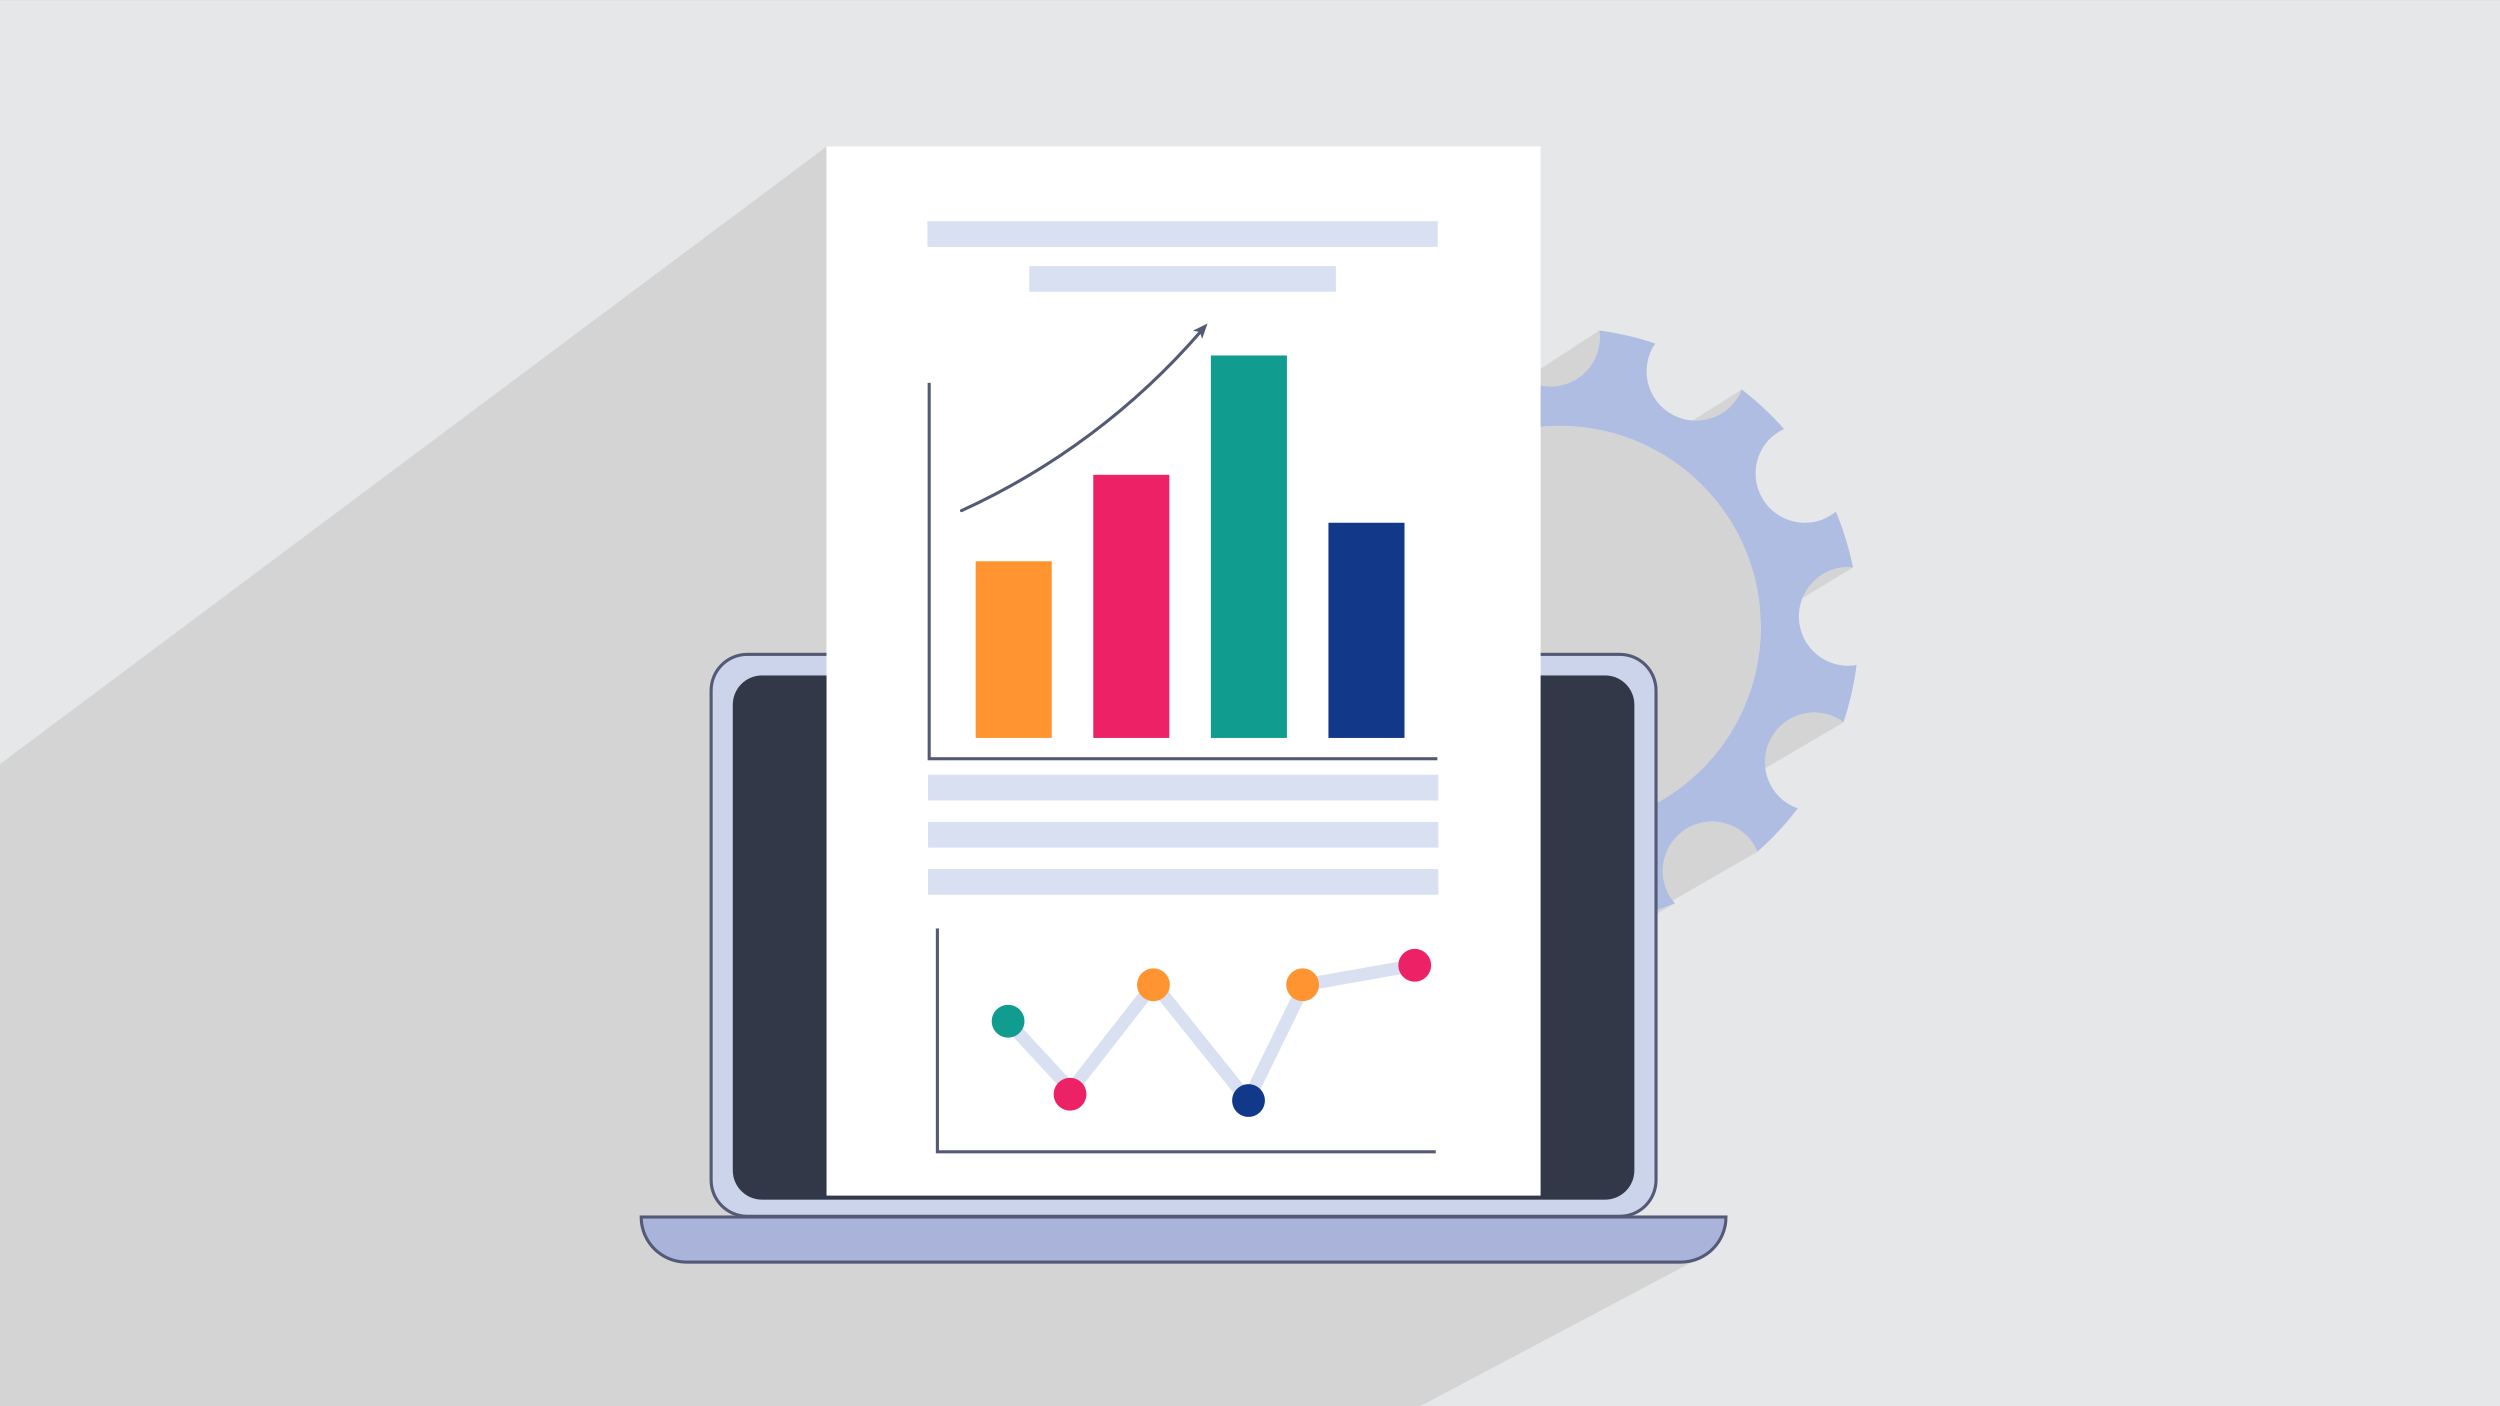 <?xml version="1.0" encoding="UTF-8"?>
<!DOCTYPE svg PUBLIC "-//W3C//DTD SVG 1.1//EN" "http://www.w3.org/Graphics/SVG/1.1/DTD/svg11.dtd">
<!-- Creator: CorelDRAW -->
<svg xmlns="http://www.w3.org/2000/svg" xml:space="preserve" width="3.703in" height="2.083in" version="1.1" style="shape-rendering:geometricPrecision; text-rendering:geometricPrecision; image-rendering:optimizeQuality; fill-rule:evenodd; clip-rule:evenodd"
viewBox="0 0 3703.33 2083.33"
 xmlns:xlink="http://www.w3.org/1999/xlink"
 xmlns:xodm="http://www.corel.com/coreldraw/odm/2003">
 <rect x="0" y="0" width="3703.33" height="2083.33" fill="#808080" stroke="none"/>
 <defs>
  <style type="text/css">
   <![CDATA[
    .str1 {stroke:#323847;stroke-width:3;stroke-miterlimit:10}
    .str4 {stroke:#545975;stroke-width:4.59;stroke-miterlimit:10}
    .str0 {stroke:#545975;stroke-width:4.59;stroke-miterlimit:10}
    .str2 {stroke:#545975;stroke-width:4.59;stroke-miterlimit:10}
    .str3 {stroke:#545975;stroke-width:4.59;stroke-linecap:round;stroke-miterlimit:10}
    .fil4 {fill:none;fill-rule:nonzero}
    .fil0 {fill:#E6E7E8}
    .fil9 {fill:#D9E0F1;fill-rule:nonzero}
    .fil3 {fill:#CCD4EC;fill-rule:nonzero}
    .fil2 {fill:#AEBDE1;fill-rule:nonzero}
    .fil5 {fill:#AAB4DB;fill-rule:nonzero}
    .fil7 {fill:#434146;fill-rule:nonzero}
    .fil14 {fill:#545975;fill-rule:nonzero}
    .fil6 {fill:#323847;fill-rule:nonzero}
    .fil13 {fill:#119C90;fill-rule:nonzero}
    .fil11 {fill:#12388A;fill-rule:nonzero}
    .fil10 {fill:#ED2165;fill-rule:nonzero}
    .fil12 {fill:#FF9430;fill-rule:nonzero}
    .fil8 {fill:white;fill-rule:nonzero}
    .fil1 {fill:#373435;fill-opacity:0.102}
   ]]>
  </style>
 </defs>
 <g id="Layer_x0020_1">
  <polygon class="fil0" points="-3,0.07 3706.33,0.07 3706.33,2083.26 -3,2083.26 "/>
  <path class="fil1" d="M677.15 2083.26l-13.68 0 -1.21 0 -19.7 0 -1.35 0 -1.4 0 -1.44 0 -1.48 0 -1.53 0 -1.57 0 -1.61 0 -1.65 0 -1.69 0 -1.73 0 -1.77 0 -1.8 0 -1.83 0 -1.87 0 -1.9 0 -1.93 0 -1.96 0 -2 0 -2.01 0 -2.05 0 -2.07 0 -0 0 -2.1 0 -2.11 0 -2.14 0 -0.01 0 -2.16 0 -2.19 0 -2.2 0 -2.22 0 -2.24 0 -2.25 0 -2.27 0 -2.28 0 -2.29 0 -2.31 0 -2.32 0 -0 0 -2.32 0 -2.33 0 -0 0 -2.34 0 -2.35 0 -2.35 0 -2.36 0 -2.35 0 -0.01 0 -2.36 0 -2.24 0 -0.12 0 -1.41 0 -0.94 0 -0.01 0 -2.35 0 -2.35 0 -2.35 0 -0.01 0 -2.34 0 -0 0 -2.34 0 -0.01 0 -2.33 0 -0 0 -2.32 0 -0.01 0 -2.31 0 -0 0 -2.31 0 -2.3 0 -0.01 0 -2.28 0 -0 0 -2.27 0 -2.25 0 -0.01 0 -2.24 0 -0.01 0 -2.22 0 -0 0 -2.2 0 -0.01 0 -2.19 0 -0.01 0 -2.17 0 -2.15 0 -0 0 -14.05 0 -165.87 0 -1.33 0 -103.03 0 -14.48 0 -6.93 0 -157.42 0 -12.81 0 -35.04 0 0 -6.54 0 -33.86 0 -6.44 0 -236.12 0 -55.98 0 -1.24 0 -1.2 0 -1.18 0 -1.15 0 -1.11 0 -0 0 -1.08 0 -0 0 -1.06 0 -1.02 0 -0 0 -1 0 -0.96 0 -0 0 -0.93 0 -0.91 0 -0.88 0 -0.84 0 -0.81 0 -0.78 0 -0.75 0 -0.72 0 -0 0 -0.69 0 -0.66 0 -0.63 0 -0.59 0 -0.06 0 -0 0 -0.5 0 -0.53 0 -0.5 0 -0.46 0 -0.44 0 -0 0 -0.4 0 -0.37 0 -0 0 -0.34 0 -0.3 0 -0 0 -0.27 0 -0.24 0 -0.2 0 -0 0 -0.07 0 -0 0 -0.1 0 -0 0 -0.13 0 -0.05 0 -0 0 -0.06 0 -0.07 0 -0.02 0 -0 0 -0.02 0 -0.01 0 -0 0 -585.05 1227.34 -916.91 0 752.46 -171 115.76 0 262.35 1315.54 -857.92 0.14 0.92 0.15 0.91 0.15 0.91 0.16 0.92 0.14 0.92 0.12 0.93 0.09 0.93 0.06 0.95 -0.11 7.48 -0.85 7.3 -1.56 7.07 -2.22 6.8 -2.85 6.5 -3.45 6.15 -4.01 5.78 -4.54 5.36 -5.02 4.9 -5.48 4.41 -5.9 3.88 -1280.57 829.69 0 32.37 1228.81 -792.39 2.19 -0.2 2.19 -0.19 2.2 -0.17 2.2 -0.15 2.2 -0.14 2.21 -0.12 2.22 -0.11 2.22 -0.09 15.34 -0.15 15.17 0.61 14.98 1.37 14.76 2.1 14.53 2.81 14.28 3.52 14 4.19 13.72 4.85 13.41 5.5 13.07 6.13 1.36 0.72 135.52 -85.86 -0.36 0.93 -0.35 0.93 -0.34 0.93 -0.35 0.93 -0.36 0.93 -0.39 0.92 -0.41 0.91 -0.46 0.9 -3.84 6.43 -4.39 5.89 -4.88 5.34 -5.33 4.78 -5.72 4.2 -94.17 59.53 9.54 5.65 11.97 7.89 11.57 8.44 11.14 8.98 10.69 9.5 2.77 2.7 118.7 -74.25 0.95 -0.57 0.96 -0.53 0.97 -0.49 0.98 -0.47 0.98 -0.45 0.99 -0.44 0.99 -0.45 0.98 -0.45 -125.88 78.73 6.83 6.67 9.74 10.48 9.24 10.94 8.72 11.39 8.18 11.81 7.61 12.22 7.03 12.61 6.43 12.98 5.81 13.34 5.17 13.67 1.56 4.85 126.32 -77.24 -0.85 0.7 -0.85 0.7 -0.85 0.7 -0.85 0.7 -0.87 0.69 -0.89 0.67 -0.91 0.65 -0.94 0.62 -119 72.76 2.65 8.2 3.83 14.3 3.14 14.57 2.43 14.84 1.69 15.09 0.21 3.47 93.28 -56.43 6.28 -3.31 6.63 -2.69 6.94 -2.05 7.22 -1.37 7.46 -0.64 1.23 -0.02 1.22 0.02 1.21 0.06 1.2 0.09 1.2 0.11 1.19 0.12 1.19 0.12 1.2 0.12 -136.65 82.46 0.11 6.12 -0.2 10.8 -0.58 10.71 -0.96 10.61 -1.33 10.51 -1.69 10.39 -2.05 10.27 -2.4 10.15 -2.74 10.02 -3.08 9.88 -3.41 9.73 -3.74 9.57 -4.06 9.42 -4.37 9.25 -4.67 9.07 -4.97 8.89 -5.27 8.7 -5.55 8.51 -5.83 8.31 -6.11 8.1 -6.37 7.88 -6.63 7.67 -6.89 7.43 -7.13 7.2 -3.44 3.24 138.17 -81.48 6.36 -3 6.61 -2.37 6.8 -1.73 6.95 -1.08 7.04 -0.41 7.09 0.28 7.09 0.98 7.04 1.69 6.93 2.43 6.78 3.17 1.2 0.67 1.17 0.7 1.14 0.73 1.12 0.75 1.11 0.78 1.09 0.79 1.08 0.8 1.08 0.8 -1249.81 731.69 33.46 0 982.86 -573.67 6.54 -3.65 6.74 -2.91 6.9 -2.19 7 -1.48 7.06 -0.78 7.06 -0.09 7 0.58 6.91 1.25 6.76 1.9 6.56 2.54 6.3 3.17 6 3.78 5.65 4.39 5.24 4.98 4.8 5.57 4.29 6.14 0.76 1.27 0.71 1.28 0.68 1.3 0.64 1.3 0.61 1.31 0.59 1.32 0.58 1.32 0.57 1.33 -937.89 540.02 0.72 0 787.08 -453.16 3.55 -1.22 3.54 -1.25 3.52 -1.28 3.51 -1.31 3.5 -1.34 3.48 -1.37 3.46 -1.39 3.45 -1.42 -806.11 463.74 695.87 0 81.39 -44.08 0 0 -81.39 44.08 25.35 0 49.78 -26.9 0 0 -49.78 26.9 2.73 0 45.7 -24.69 0 0 -45.7 24.69 0.58 0 0.72 -0.01 43.69 -23.61 0 0 -43.69 23.61 0.66 -0.01 1.37 -0.06 1.37 -0.09 1.35 -0.12 1.34 -0.15 0 0 1.33 -0.19 0 0 0.19 -0.03 31.3 -16.9 0 0 -31.29 16.9 1.13 -0.19 1.31 -0.25 0 0 1.29 -0.28 24.87 -13.43 0 0 -24.86 13.42 0 0 1.29 -0.31 0 0 1.17 -0.32 20.49 -11.06 0 0 -20.48 11.06 0.09 -0.02 1.26 -0.38 1.09 -0.35 16.05 -8.67 0 0 -16.05 8.66 0.16 -0.05 1.24 -0.44 1.22 -0.46 1.21 -0.49 1.19 -0.52 1.18 -0.55 0 0 1.16 -0.57 1.15 -0.61 -137.75 74.34 202.59 0 6.83 -0.35 6.63 -1.01 6.41 -1.65 6.14 -2.25 5.84 -2.81 -418.27 221.61 -16.06 0 -195.8 0 -0.02 0 -0.09 0 -0 0 -0.15 0 -0.22 0 -0.28 0 -0.35 0 -0.41 0 -0.06 0 -0 0 -0.42 0 -0.54 0 -0.05 0 -0 0 -0.56 0 -0.68 0 -0 0 -0.73 0 -0 0 -0.81 0 -0.75 0 -0 0 -0.13 0 -0 0 -0.94 0 -0 0 -1.01 0 -1.09 0 -1.15 0 -1.84 0 -0 0 -0.67 0 -0.55 0 -0 0 -2.61 0 -0 0 -24.24 0 -0 0 -665.44 0 -8.59 0 -0.69 0 -20.5 0 -123.83 0 -31.99 0 -16.51 0 -45.93 0 -12.96 0 -238.85 0 -6.7 0 -2.19 0zm1603.76 -213.55l0 0 126.85 -68.5 -0 0 -126.85 68.5zm1.75 0l0 0 127.74 -68.96 -0 0 -127.74 68.96zm4.6 0l0 0 135.56 -73.16 -0 0 -135.56 73.16zm-7.32 0l126.49 -68.31 -0 0 -126.49 68.31z"/>
  <g id="_2396746187200">
   <path class="fil2" d="M2299.8 631.13c164.5,-5.81 302.59,122.81 308.41,287.32 5.82,164.5 -122.82,302.59 -287.32,308.41 -164.5,5.82 -302.59,-122.81 -308.41,-287.31 -5.82,-164.51 122.82,-302.6 287.32,-308.42zm-75.57 -136.92c-28.41,5.62 -55.84,13.89 -81.96,24.62 1.58,2.02 3.32,3.86 4.72,6.07 21.42,34.25 11.02,79.37 -23.22,100.8 -34.25,21.43 -79.37,11.02 -100.8,-23.21 -1.51,-2.42 -2.5,-5 -3.7,-7.5 -21.61,18.88 -41.37,39.8 -58.96,62.47 2.53,1 5.11,1.79 7.57,3.09 35.67,18.95 49.24,63.22 30.3,98.9 -18.95,35.68 -63.22,49.24 -98.91,30.29 -2.79,-1.48 -5.19,-3.38 -7.72,-5.16 -9.32,27.03 -16.07,55.2 -20.02,84.24 3,-0.49 5.95,-1.13 9.06,-1.24 40.37,-1.43 74.25,30.14 75.68,70.51 1.43,40.36 -30.13,74.26 -70.51,75.68 -3.52,0.13 -6.95,-0.31 -10.37,-0.67 5.59,29.07 13.98,57.09 24.92,83.78 2.63,-2.22 5.2,-4.48 8.2,-6.36 34.25,-21.41 79.37,-11.03 100.8,23.22 21.42,34.24 11.02,79.37 -23.21,100.8 -3.26,2.04 -6.69,3.52 -10.12,4.98 19.29,22.19 40.7,42.46 63.97,60.42 1.21,-3.47 2.42,-6.96 4.21,-10.31 18.94,-35.68 63.22,-49.24 98.9,-30.3 35.67,18.95 49.23,63.22 30.29,98.91 -1.91,3.6 -4.26,6.81 -6.65,9.96 27.59,9.47 56.37,16.3 86.04,20.18 -0.72,-3.76 -1.42,-7.53 -1.56,-11.47 -1.43,-40.37 30.14,-74.25 70.51,-75.69 40.36,-1.42 74.25,30.15 75.68,70.51 0.14,4.13 -0.27,8.11 -0.79,12.07 29.39,-5.77 57.68,-14.44 84.62,-25.67 -2.51,-2.89 -5,-5.8 -7.09,-9.13 -21.43,-34.25 -11.03,-79.37 23.21,-100.8 34.25,-21.43 79.37,-11.03 100.8,23.21 2.1,3.37 3.64,6.89 5.15,10.43 22.05,-19.43 42.17,-41 59.98,-64.39 -3.38,-1.2 -6.79,-2.37 -10.04,-4.11 -35.68,-18.94 -49.25,-63.22 -30.3,-98.89 18.95,-35.68 63.22,-49.24 98.91,-30.3 3.24,1.73 6.1,3.88 8.98,6.01 9.19,-27.34 15.77,-55.82 19.47,-85.17 -3.23,0.55 -6.44,1.22 -9.8,1.33 -40.36,1.43 -74.25,-30.13 -75.68,-70.51 -1.43,-40.36 30.15,-74.25 70.51,-75.68 3.3,-0.13 6.44,0.32 9.64,0.63 -5.8,-28.74 -14.35,-56.44 -25.37,-82.8 -2.3,1.85 -4.45,3.83 -7.01,5.43 -34.24,21.42 -79.36,11.02 -100.78,-23.22 -21.43,-34.24 -11.04,-79.37 23.21,-100.78 2.51,-1.58 5.19,-2.63 7.81,-3.86 -19.01,-21.51 -40.07,-41.14 -62.86,-58.6 -0.98,2.46 -1.74,4.98 -3.01,7.37 -18.95,35.68 -63.23,49.24 -98.9,30.28 -35.68,-18.94 -49.24,-63.21 -30.29,-98.89 1.3,-2.44 2.99,-4.52 4.5,-6.76 -26.75,-9.03 -54.64,-15.53 -83.34,-19.3 0.34,2.46 0.92,4.84 1.02,7.39 1.43,40.37 -30.15,74.25 -70.51,75.68 -40.37,1.43 -74.25,-30.14 -75.68,-70.5 -0.1,-2.71 0.32,-5.3 0.51,-7.96z"/>
   <path class="fil3" d="M2399.61 1801.84l-1292.7 0c-29.58,0 -53.56,-23.98 -53.56,-53.56l0 -725.3c0,-29.58 23.98,-53.56 53.56,-53.56l1292.7 0c29.58,0 53.56,23.98 53.56,53.56l0 725.3c0,29.58 -23.98,53.56 -53.56,53.56z"/>
   <path class="fil4 str0" d="M2399.61 1801.84l-1292.7 0c-29.58,0 -53.56,-23.98 -53.56,-53.56l0 -725.3c0,-29.58 23.98,-53.56 53.56,-53.56l1292.7 0c29.58,0 53.56,23.98 53.56,53.56l0 725.3c0,29.58 -23.98,53.56 -53.56,53.56z"/>
   <path class="fil5" d="M2556.79 1802.9l-1607.06 0 0 0c0,36.9 29.92,66.82 66.82,66.82l1473.43 0c36.9,0 66.82,-29.92 66.82,-66.82z"/>
   <path class="fil4 str0" d="M2556.79 1802.9l-1607.06 0 0 0c0,36.9 29.92,66.82 66.82,66.82l1473.43 0c36.9,0 66.82,-29.92 66.82,-66.82z"/>
   <path class="fil6 str1" d="M2377.72 1775.71l-1248.92 0c-23.11,0 -41.85,-18.74 -41.85,-41.85l0 -689.89c0,-23.12 18.74,-41.85 41.85,-41.85l1248.92 0c23.11,0 41.85,18.74 41.85,41.85l0 689.89c0,23.11 -18.74,41.85 -41.85,41.85z"/>
   <path class="fil7" d="M1771.88 985.07c0,5.72 -4.64,10.37 -10.37,10.37 -5.73,0 -10.37,-4.65 -10.37,-10.37 0,-5.74 4.65,-10.38 10.37,-10.38 5.73,0 10.37,4.65 10.37,10.38z"/>
   <polygon class="fil8" points="1224.34,1771.22 2282.17,1771.22 2282.17,216.96 1224.34,216.96 "/>
   <polygon class="fil9" points="1850.4,1647.89 1709.64,1472.5 1587.22,1629.36 1481.11,1514.7 1494.98,1501.87 1586,1600.21 1709.43,1442.06 1846.51,1612.85 1926.07,1450.4 2094.05,1420.68 2097.35,1439.3 1938.83,1467.33 "/>
   <path class="fil10" d="M2119.96 1429.99c0,-13.4 -10.86,-24.26 -24.26,-24.26 -13.4,0 -24.27,10.86 -24.27,24.26 0,13.41 10.87,24.27 24.27,24.27 13.4,0 24.26,-10.87 24.26,-24.27z"/>
   <path class="fil11" d="M1873.72 1630.37c0,-13.39 -10.86,-24.26 -24.26,-24.26 -13.39,0 -24.26,10.87 -24.26,24.26 0,13.4 10.87,24.26 24.26,24.26 13.4,0 24.26,-10.86 24.26,-24.26z"/>
   <path class="fil12" d="M1953.89 1458.86c0,-13.4 -10.86,-24.26 -24.26,-24.26 -13.4,0 -24.26,10.86 -24.26,24.26 0,13.39 10.87,24.26 24.26,24.26 13.4,0 24.26,-10.87 24.26,-24.26z"/>
   <path class="fil12" d="M1732.86 1458.86c0,-13.4 -10.86,-24.26 -24.26,-24.26 -13.4,0 -24.26,10.86 -24.26,24.26 0,13.39 10.86,24.26 24.26,24.26 13.4,0 24.26,-10.87 24.26,-24.26z"/>
   <path class="fil13" d="M1517.57 1512.89c0,-13.4 -10.87,-24.27 -24.26,-24.27 -13.4,0 -24.26,10.87 -24.26,24.27 0,13.4 10.86,24.26 24.26,24.26 13.4,0 24.26,-10.86 24.26,-24.26z"/>
   <polyline class="fil4 str2" points="1388.57,1375.46 1388.57,1706.31 2126.86,1706.31 "/>
   <polygon class="fil12" points="1445.29,1093.21 1557.97,1093.21 1557.97,831.47 1445.29,831.47 "/>
   <polygon class="fil10" points="1619.48,1093.21 1732.17,1093.21 1732.17,703.39 1619.48,703.39 "/>
   <path class="fil4 str3" d="M1424.28 756.47c135.28,-61.57 256.99,-152.73 354.19,-265.17"/>
   <polygon class="fil14" points="1788.78,479.19 1780.76,502.03 1777.43,491.97 1767.06,489.87 "/>
   <polygon class="fil13" points="1793.69,1093.21 1906.35,1093.21 1906.35,526.61 1793.69,526.61 "/>
   <polygon class="fil11" points="1967.87,1093.21 2080.56,1093.21 2080.56,774.43 1967.87,774.43 "/>
   <polyline class="fil4 str4" points="1376.41,567.13 1376.41,1124.02 2129.26,1124.02 "/>
   <polygon class="fil9" points="1374.69,1185.89 2130.68,1185.89 2130.68,1147.82 1374.69,1147.82 "/>
   <polygon class="fil9" points="1524.63,432.25 1978.94,432.25 1978.94,394.18 1524.63,394.18 "/>
   <polygon class="fil9" points="1373.78,365.76 2129.78,365.76 2129.78,327.68 1373.78,327.68 "/>
   <polygon class="fil9" points="1374.69,1255.69 2130.68,1255.69 2130.68,1217.62 1374.69,1217.62 "/>
   <polygon class="fil9" points="1374.69,1325.48 2130.68,1325.48 2130.68,1287.41 1374.69,1287.41 "/>
   <path class="fil10" d="M1609.31 1621.01c0,-13.4 -10.87,-24.26 -24.26,-24.26 -13.4,0 -24.26,10.86 -24.26,24.26 0,13.41 10.86,24.27 24.26,24.27 13.4,0 24.26,-10.87 24.26,-24.27z"/>
  </g>
 </g>
</svg>
